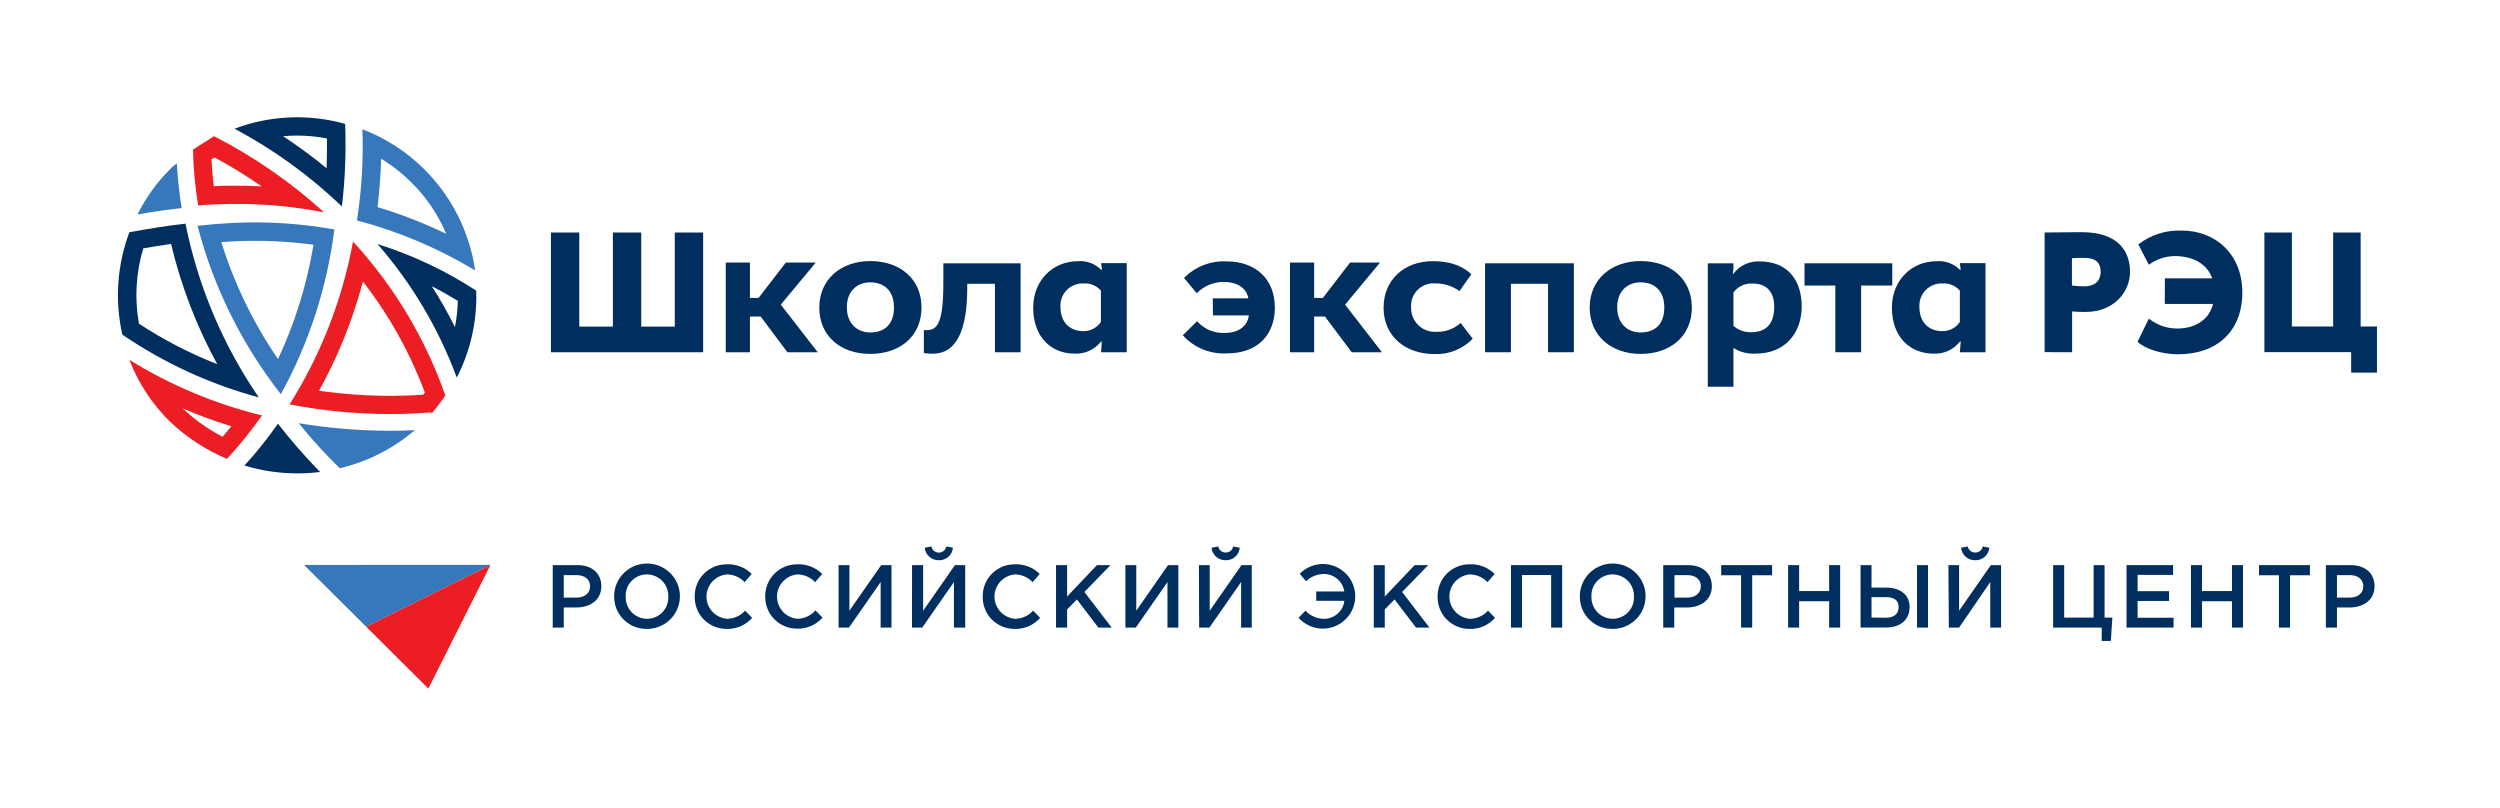 <?xml version="1.0" encoding="UTF-8"?> <svg xmlns="http://www.w3.org/2000/svg" width="297" height="96" viewBox="0 0 297 96" fill="none"><path d="M46.271 51.174C42.66 51.167 39.055 50.867 35.493 50.277C37.004 52.16 38.632 53.946 40.367 55.626C43.659 54.851 46.714 53.299 49.275 51.101C48.343 51.15 47.343 51.18 46.277 51.18" fill="#3777BC"></path><path d="M29.017 55.299C31.066 55.924 33.198 56.241 35.341 56.238C36.237 56.239 37.133 56.182 38.022 56.069C36.245 54.254 34.575 52.338 33.02 50.332C31.808 52.074 30.481 53.733 29.047 55.299" fill="#002E5E"></path><path d="M23.473 26.841C25.361 34.107 28.729 40.91 33.367 46.831C36.704 40.762 38.86 34.122 39.721 27.259C35.703 26.538 31.614 26.28 27.536 26.489C26.178 26.556 24.813 26.671 23.46 26.829L23.473 26.841ZM33.026 42.663C30.101 38.385 27.831 33.7 26.288 28.761C26.744 28.725 27.201 28.7 27.652 28.676C30.854 28.515 34.065 28.649 37.242 29.076C36.466 33.775 35.047 38.346 33.026 42.663Z" fill="#3777BC"></path><path d="M15.37 42.748C16.43 45.503 18.069 48.001 20.177 50.078C22.152 51.951 24.451 53.455 26.964 54.518C28.464 52.889 29.856 51.165 31.131 49.357C25.56 47.993 20.24 45.763 15.37 42.748ZM26.415 51.877C24.696 50.976 23.109 49.845 21.7 48.515C23.587 49.328 25.517 50.038 27.482 50.641C27.128 51.077 26.781 51.495 26.434 51.901" fill="#ED1D24"></path><path d="M22.035 26.568C19.726 26.823 17.545 27.204 15.37 27.586C13.911 31.477 13.621 35.704 14.535 39.756C19.479 43.129 24.96 45.65 30.747 47.212C26.477 40.983 23.514 33.962 22.035 26.568ZM17.021 29.506C18.105 29.319 19.202 29.137 20.323 28.979C21.507 33.961 23.351 38.764 25.806 43.263C22.547 41.986 19.431 40.374 16.509 38.453C15.971 35.472 16.146 32.407 17.021 29.506Z" fill="#002E5E"></path><path d="M34.403 48.042C38.325 48.802 42.312 49.186 46.308 49.187C48.135 49.187 49.744 49.108 51.115 48.993C51.132 48.986 51.152 48.986 51.169 48.993C51.212 48.993 51.261 49.036 51.303 49.084C51.878 48.415 52.413 47.713 52.906 46.982C50.535 40.21 46.803 33.988 41.939 28.694C40.678 35.574 38.112 42.152 34.378 48.078L34.403 48.042ZM50.475 46.643C50.414 46.728 50.347 46.806 50.28 46.891C48.988 46.982 47.654 47.025 46.32 47.025C43.502 47.02 40.689 46.818 37.9 46.419C40.169 42.323 41.92 37.965 43.115 33.444C46.223 37.45 48.705 41.9 50.475 46.643Z" fill="#ED1D24"></path><path d="M28.079 24.23C31.578 24.221 35.07 24.556 38.503 25.23C34.566 21.652 30.169 18.609 25.428 16.18C24.661 16.695 23.765 17.203 22.93 17.773C22.973 19.994 23.177 22.208 23.54 24.4C25.057 24.291 26.586 24.23 28.048 24.23H28.079ZM25.489 18.706C27.417 19.746 29.284 20.893 31.082 22.14C30.077 22.086 29.066 22.062 28.036 22.062C27.165 22.062 26.288 22.062 25.398 22.116C25.27 21.105 25.179 20.044 25.124 18.93L25.477 18.712" fill="#ED1D24"></path><path d="M21.011 19.433C20.723 19.605 20.462 19.82 20.238 20.069C18.643 21.646 17.323 23.476 16.332 25.484C18.062 25.163 19.854 24.909 21.584 24.721C21.297 22.97 21.105 21.204 21.011 19.433Z" fill="#3777BC"></path><path d="M56.446 32.106C55.785 27.571 53.672 23.37 50.42 20.124C48.331 18.036 45.82 16.411 43.054 15.356C43.18 18.979 42.964 22.605 42.408 26.187C47.339 27.49 52.057 29.485 56.421 32.112L56.446 32.106ZM45.266 18.846C46.577 19.642 47.788 20.592 48.873 21.674C50.642 23.419 52.048 25.494 53.009 27.78C50.379 26.509 47.651 25.447 44.852 24.606C45.114 22.383 45.235 20.439 45.284 18.846" fill="#3777BC"></path><path d="M56.574 34.528C52.936 32.161 48.99 30.298 44.845 28.991C48.926 33.668 52.118 39.044 54.264 44.856C55.901 41.674 56.696 38.13 56.574 34.558V34.528ZM54.045 38.853C53.217 37.191 52.302 35.573 51.303 34.007C52.345 34.528 53.375 35.134 54.392 35.739C54.365 36.787 54.249 37.831 54.045 38.859" fill="#002E5E"></path><path d="M41.001 14.72C36.675 13.502 32.069 13.701 27.865 15.29C32.523 17.771 36.815 20.879 40.617 24.527C41.002 21.273 41.13 17.994 41.001 14.72ZM38.802 19.99C37.147 18.63 35.42 17.358 33.629 16.18C34.183 16.132 34.738 16.107 35.298 16.107C36.489 16.108 37.676 16.221 38.844 16.447C38.844 17.543 38.844 18.718 38.802 19.99Z" fill="#002E5E"></path><path d="M58.273 67.106L43.499 74.453L36.115 67.112L58.273 67.106Z" fill="#3777BC"></path><path d="M58.273 67.106L50.889 81.801L43.499 74.453L58.273 67.106Z" fill="#ED1D24"></path><path d="M65.664 67.136H68.6C70.343 67.136 71.439 68.123 71.439 69.638C71.439 71.303 70.099 72.17 68.454 72.17H66.974V74.556H65.664V67.136ZM68.497 70.994C69.49 70.994 70.105 70.443 70.105 69.65C70.105 68.856 69.496 68.323 68.497 68.323H66.974V70.994H68.497Z" fill="#002E5E"></path><path d="M72.963 70.874C72.954 70.103 73.176 69.348 73.601 68.704C74.025 68.059 74.633 67.555 75.346 67.255C76.06 66.955 76.847 66.873 77.608 67.019C78.368 67.165 79.068 67.532 79.618 68.075C80.168 68.617 80.543 69.31 80.696 70.065C80.849 70.82 80.772 71.604 80.476 72.316C80.18 73.027 79.678 73.635 79.033 74.062C78.388 74.49 77.63 74.716 76.856 74.714C76.345 74.723 75.837 74.63 75.362 74.441C74.888 74.251 74.457 73.969 74.094 73.611C73.731 73.253 73.444 72.826 73.249 72.356C73.055 71.886 72.958 71.382 72.963 70.874ZM79.39 70.874C79.403 70.534 79.347 70.195 79.226 69.877C79.105 69.559 78.921 69.268 78.684 69.022C78.448 68.776 78.164 68.581 77.85 68.446C77.536 68.311 77.198 68.241 76.856 68.239C76.513 68.238 76.175 68.307 75.86 68.441C75.545 68.575 75.261 68.771 75.025 69.017C74.789 69.264 74.606 69.556 74.487 69.875C74.368 70.194 74.316 70.534 74.333 70.874C74.32 71.214 74.376 71.553 74.497 71.871C74.618 72.19 74.803 72.481 75.039 72.727C75.275 72.973 75.559 73.17 75.873 73.305C76.187 73.44 76.526 73.512 76.868 73.515C77.21 73.514 77.549 73.445 77.864 73.31C78.179 73.175 78.463 72.979 78.699 72.732C78.934 72.485 79.117 72.193 79.236 71.873C79.355 71.554 79.408 71.214 79.39 70.874Z" fill="#002E5E"></path><path d="M82.534 70.873C82.523 70.367 82.615 69.864 82.805 69.395C82.995 68.925 83.278 68.498 83.637 68.14C83.997 67.782 84.426 67.5 84.898 67.311C85.37 67.121 85.876 67.029 86.385 67.039C86.925 67.019 87.463 67.111 87.965 67.309C88.468 67.507 88.923 67.807 89.303 68.19L88.462 69.159C88.192 68.876 87.869 68.648 87.51 68.49C87.151 68.332 86.765 68.247 86.372 68.238C85.707 68.293 85.086 68.595 84.634 69.084C84.181 69.572 83.93 70.212 83.93 70.876C83.93 71.54 84.181 72.18 84.634 72.669C85.086 73.157 85.707 73.459 86.372 73.514C86.777 73.51 87.177 73.422 87.546 73.256C87.915 73.09 88.246 72.85 88.517 72.551L89.358 73.399C88.981 73.831 88.512 74.173 87.985 74.4C87.457 74.628 86.886 74.735 86.311 74.714C85.808 74.715 85.309 74.617 84.844 74.423C84.379 74.23 83.958 73.946 83.606 73.588C83.254 73.229 82.977 72.805 82.793 72.338C82.609 71.872 82.521 71.374 82.534 70.873Z" fill="#002E5E"></path><path d="M90.911 70.873C90.9 70.367 90.993 69.864 91.182 69.394C91.372 68.925 91.655 68.498 92.015 68.14C92.374 67.782 92.803 67.5 93.275 67.31C93.747 67.121 94.253 67.029 94.762 67.039C95.302 67.02 95.84 67.112 96.342 67.31C96.844 67.508 97.3 67.808 97.68 68.189L96.839 69.159C96.57 68.876 96.246 68.648 95.887 68.49C95.528 68.332 95.142 68.246 94.75 68.238C94.084 68.293 93.463 68.595 93.011 69.083C92.559 69.572 92.308 70.212 92.308 70.876C92.308 71.54 92.559 72.18 93.011 72.669C93.463 73.157 94.084 73.459 94.75 73.514C95.154 73.504 95.552 73.41 95.918 73.239C96.283 73.068 96.61 72.823 96.876 72.521L97.717 73.369C97.339 73.8 96.87 74.141 96.343 74.369C95.816 74.596 95.245 74.704 94.67 74.683C94.171 74.683 93.676 74.583 93.216 74.39C92.755 74.198 92.338 73.916 91.988 73.561C91.638 73.207 91.363 72.786 91.178 72.325C90.993 71.863 90.902 71.37 90.911 70.873Z" fill="#002E5E"></path><path d="M99.624 67.136H100.909V72.551L104.687 67.136H105.911V74.556H104.62V69.147L100.86 74.556H99.624V67.136Z" fill="#002E5E"></path><path d="M108.354 67.136H109.67V72.551L113.448 67.136H114.666V74.556H113.326V69.147L109.561 74.556H108.342L108.354 67.136ZM109.853 65.07L110.651 64.919C110.69 65.125 110.799 65.311 110.961 65.444C111.123 65.578 111.327 65.651 111.538 65.651C111.748 65.651 111.952 65.578 112.114 65.444C112.276 65.311 112.386 65.125 112.424 64.919L113.21 65.07C113.176 65.483 112.984 65.867 112.673 66.144C112.362 66.42 111.957 66.567 111.541 66.555C111.123 66.566 110.716 66.419 110.403 66.143C110.089 65.868 109.893 65.484 109.853 65.07Z" fill="#002E5E"></path><path d="M116.75 70.873C116.739 70.367 116.831 69.864 117.021 69.395C117.21 68.925 117.494 68.498 117.853 68.14C118.213 67.782 118.642 67.5 119.114 67.311C119.586 67.121 120.091 67.029 120.6 67.039C121.14 67.019 121.679 67.111 122.181 67.309C122.684 67.507 123.139 67.807 123.519 68.19L122.678 69.159C122.408 68.876 122.084 68.648 121.726 68.49C121.367 68.332 120.98 68.247 120.588 68.238C119.922 68.293 119.302 68.595 118.85 69.084C118.397 69.572 118.146 70.212 118.146 70.876C118.146 71.54 118.397 72.18 118.85 72.669C119.302 73.157 119.922 73.459 120.588 73.514C120.993 73.51 121.393 73.422 121.762 73.256C122.131 73.09 122.462 72.85 122.733 72.551L123.573 73.399C123.196 73.83 122.727 74.172 122.2 74.399C121.673 74.626 121.101 74.734 120.527 74.714C120.023 74.715 119.524 74.617 119.06 74.423C118.595 74.23 118.174 73.946 117.822 73.588C117.47 73.229 117.193 72.805 117.009 72.338C116.825 71.872 116.737 71.374 116.75 70.873Z" fill="#002E5E"></path><path d="M125.456 67.136H126.772V70.867L130.318 67.136H131.926L128.825 70.328L132.066 74.556H130.482L127.936 71.213L126.772 72.4V74.556H125.456V67.136Z" fill="#002E5E"></path><path d="M133.699 67.136H134.991V72.551L138.762 67.136H139.987V74.556H138.695V69.147L134.936 74.556H133.699V67.136Z" fill="#002E5E"></path><path d="M142.43 67.136H143.715V72.551L147.493 67.136H148.711V74.556H147.444V69.147L143.679 74.556H142.46L142.43 67.136ZM143.929 65.07L144.733 64.919C144.767 65.125 144.875 65.312 145.038 65.445C145.2 65.578 145.406 65.647 145.616 65.64C145.826 65.644 146.03 65.574 146.192 65.442C146.354 65.31 146.463 65.124 146.5 64.919L147.286 65.07C147.251 65.483 147.059 65.867 146.749 66.144C146.438 66.42 146.033 66.567 145.616 66.555C145.198 66.566 144.792 66.419 144.478 66.143C144.165 65.868 143.969 65.484 143.929 65.07Z" fill="#002E5E"></path><path d="M154.249 73.412L155.09 72.552C155.369 72.852 155.707 73.093 156.083 73.259C156.459 73.425 156.866 73.512 157.277 73.515C157.877 73.519 158.457 73.303 158.907 72.908C159.356 72.514 159.644 71.968 159.714 71.376H156.364V70.268H159.702C159.618 69.687 159.325 69.156 158.876 68.774C158.428 68.391 157.856 68.184 157.265 68.19C156.477 68.2 155.722 68.51 155.157 69.056L154.408 68.166C154.779 67.788 155.224 67.49 155.715 67.29C156.207 67.09 156.734 66.992 157.265 67.003C158.263 67.034 159.21 67.449 159.907 68.16C160.604 68.87 160.997 69.822 161.004 70.814C161.011 71.807 160.632 72.763 159.945 73.484C159.258 74.204 158.317 74.632 157.32 74.678C156.749 74.702 156.181 74.6 155.654 74.38C155.127 74.16 154.656 73.827 154.274 73.406" fill="#002E5E"></path><path d="M163.206 67.136H164.509V70.867L168.061 67.136H169.67L166.569 70.328L169.816 74.556H168.22L165.673 71.213L164.509 72.4V74.556H163.206V67.136Z" fill="#002E5E"></path><path d="M170.791 70.873C170.78 70.367 170.872 69.864 171.062 69.394C171.251 68.925 171.535 68.498 171.894 68.14C172.254 67.782 172.683 67.5 173.155 67.31C173.627 67.121 174.132 67.029 174.641 67.039C175.181 67.02 175.719 67.112 176.222 67.31C176.724 67.508 177.179 67.808 177.56 68.189L176.719 69.159C176.449 68.876 176.125 68.648 175.767 68.49C175.408 68.332 175.021 68.246 174.629 68.238C173.963 68.293 173.343 68.595 172.89 69.083C172.438 69.572 172.187 70.212 172.187 70.876C172.187 71.54 172.438 72.18 172.89 72.669C173.343 73.157 173.963 73.459 174.629 73.514C175.034 73.51 175.434 73.422 175.803 73.256C176.172 73.09 176.503 72.85 176.774 72.551L177.614 73.399C177.237 73.83 176.768 74.171 176.241 74.399C175.714 74.626 175.142 74.734 174.568 74.713C174.064 74.715 173.565 74.617 173.101 74.423C172.636 74.23 172.215 73.945 171.863 73.587C171.51 73.229 171.234 72.804 171.05 72.338C170.866 71.872 170.778 71.374 170.791 70.873Z" fill="#002E5E"></path><path d="M179.503 67.136H185.584V74.556H184.274V68.311H180.813V74.556H179.503V67.136Z" fill="#002E5E"></path><path d="M187.685 70.874C187.677 70.103 187.899 69.348 188.324 68.704C188.748 68.059 189.356 67.555 190.069 67.255C190.783 66.955 191.57 66.873 192.331 67.019C193.091 67.165 193.791 67.532 194.341 68.075C194.891 68.617 195.266 69.31 195.419 70.065C195.572 70.82 195.495 71.604 195.199 72.316C194.903 73.027 194.401 73.635 193.756 74.062C193.111 74.49 192.353 74.716 191.579 74.714C191.067 74.723 190.56 74.63 190.085 74.441C189.611 74.251 189.179 73.969 188.817 73.611C188.454 73.253 188.167 72.826 187.972 72.356C187.778 71.886 187.68 71.382 187.685 70.874ZM194.113 70.874C194.126 70.534 194.07 70.195 193.949 69.877C193.828 69.559 193.644 69.268 193.407 69.022C193.171 68.776 192.887 68.581 192.573 68.446C192.259 68.311 191.921 68.241 191.579 68.239C191.237 68.239 190.899 68.308 190.585 68.443C190.271 68.577 189.988 68.773 189.752 69.02C189.517 69.266 189.334 69.557 189.216 69.876C189.097 70.195 189.045 70.534 189.062 70.874C189.049 71.214 189.105 71.553 189.226 71.871C189.347 72.19 189.532 72.481 189.768 72.727C190.004 72.973 190.288 73.17 190.602 73.305C190.916 73.44 191.255 73.512 191.597 73.515C191.939 73.513 192.277 73.443 192.591 73.308C192.905 73.173 193.188 72.976 193.424 72.73C193.659 72.483 193.841 72.191 193.96 71.872C194.078 71.553 194.13 71.213 194.113 70.874Z" fill="#002E5E"></path><path d="M197.592 67.136H200.529C202.271 67.136 203.368 68.123 203.368 69.638C203.368 71.303 202.021 72.17 200.382 72.17H198.902V74.556H197.592V67.136ZM200.449 70.994C201.436 70.994 202.058 70.443 202.058 69.65C202.058 68.856 201.449 68.323 200.449 68.323H198.926V70.994H200.449Z" fill="#002E5E"></path><path d="M206.84 68.341H204.477V67.136H210.526V68.341H208.163V74.556H206.84V68.341Z" fill="#002E5E"></path><path d="M212.427 67.136H213.737V70.219H217.301V67.136H218.611V74.556H217.301V71.43H213.737V74.556H212.427V67.136Z" fill="#002E5E"></path><path d="M221.036 67.136H222.334V69.807H224.052C225.727 69.807 226.861 70.631 226.861 72.127C226.861 73.623 225.77 74.55 224.046 74.55H221.036V67.136ZM224.028 73.387C224.996 73.387 225.557 72.951 225.557 72.115C225.557 71.279 224.996 70.94 224.003 70.94H222.334V73.363L224.028 73.387ZM227.744 67.136H229.048V74.556H227.744V67.136Z" fill="#002E5E"></path><path d="M231.473 67.136H232.74V72.551L236.511 67.136H237.73V74.556H236.444V69.147L232.74 74.556H231.521L231.473 67.136ZM232.978 65.07L233.776 64.919C233.81 65.125 233.918 65.312 234.081 65.445C234.243 65.578 234.449 65.647 234.659 65.64C234.869 65.645 235.074 65.575 235.238 65.442C235.401 65.31 235.511 65.125 235.549 64.919L236.335 65.07C236.3 65.484 236.107 65.869 235.795 66.146C235.483 66.422 235.077 66.568 234.659 66.555C234.242 66.566 233.836 66.418 233.523 66.143C233.211 65.867 233.016 65.484 232.978 65.07Z" fill="#002E5E"></path><path d="M249.683 74.556H243.914V67.136H245.224V73.375H248.721V67.136H250.024V73.375H250.951L250.768 76.143H249.683V74.556Z" fill="#002E5E"></path><path d="M252.632 67.136H258.164V68.299H253.948V70.231H257.683V71.394H253.948V73.387H258.219V74.556H252.632V67.136Z" fill="#002E5E"></path><path d="M260.284 67.136H261.6V70.219H265.158V67.136H266.468V74.556H265.158V71.43H261.6V74.556H260.284V67.136Z" fill="#002E5E"></path><path d="M270.733 68.341H268.369V67.136H274.419V68.341H272.055V74.556H270.733V68.341Z" fill="#002E5E"></path><path d="M276.314 67.136H279.263C280.999 67.136 282.096 68.123 282.096 69.638C282.096 71.303 280.749 72.17 279.11 72.17H277.63V74.556H276.314V67.136ZM279.153 70.994C280.14 70.994 280.761 70.443 280.761 69.65C280.761 68.856 280.152 68.323 279.153 68.323H277.63V70.994H279.153Z" fill="#002E5E"></path><path d="M65.45 27.623H68.82V38.799H72.81V27.623H76.179V38.799H80.164V27.623H83.533V41.846H65.45V27.623Z" fill="#002E5E"></path><path d="M86.22 31.19H89.09V35.394H90.119L93.354 31.19H96.912L92.757 36.194L97.144 41.846H93.543L90.369 37.605H89.09V41.846H86.22V31.19Z" fill="#002E5E"></path><path d="M103.383 31.015C106.941 31.015 109.475 33.147 109.475 36.539C109.475 39.931 106.916 42.045 103.383 42.045C99.849 42.045 97.333 39.913 97.333 36.539C97.333 33.165 99.928 31.015 103.383 31.015ZM103.383 39.495C105.119 39.495 106.204 38.502 106.204 36.527C106.204 34.552 105.04 33.541 103.383 33.541C101.89 33.541 100.604 34.516 100.604 36.527C100.604 38.344 101.75 39.495 103.383 39.495Z" fill="#002E5E"></path><path d="M118.2 33.716H114.91V34.147C114.91 39.223 113.643 42.021 110.803 42.021C110.453 42.022 110.102 41.995 109.755 41.943V39.205C111.248 39.344 112.071 38.738 112.071 33.613V31.281H121.246V41.846H118.2V33.716Z" fill="#002E5E"></path><path d="M130.891 40.586H130.787C130.416 41.062 129.933 41.44 129.381 41.688C128.829 41.937 128.224 42.047 127.619 42.009C124.963 42.009 122.745 40.119 122.745 36.557C122.745 33.286 125.091 31.033 128.058 31.033C128.563 30.992 129.071 31.061 129.547 31.236C130.023 31.411 130.454 31.687 130.811 32.044H130.915L130.811 31.257H133.858V41.846H130.811L130.891 40.586ZM130.787 38.266V34.528C130.541 34.238 130.229 34.01 129.878 33.861C129.527 33.713 129.145 33.649 128.764 33.674C128.387 33.653 128.01 33.712 127.657 33.849C127.305 33.985 126.987 34.195 126.723 34.464C126.46 34.733 126.258 35.056 126.131 35.41C126.003 35.764 125.954 36.141 125.986 36.515C125.986 38.284 127.113 39.338 128.667 39.338C129.085 39.351 129.5 39.258 129.871 39.066C130.243 38.874 130.558 38.59 130.787 38.241" fill="#002E5E"></path><path d="M144.075 35.443H148.303C148.059 34.044 146.707 33.492 145.403 33.492C144.801 33.487 144.205 33.604 143.65 33.835C143.095 34.066 142.593 34.407 142.174 34.837L140.663 33.02C141.317 32.357 142.104 31.839 142.974 31.5C143.843 31.16 144.775 31.008 145.708 31.051C149.18 31.051 151.453 33.165 151.453 36.533C151.453 39.647 149.552 41.985 145.708 41.985C144.735 42.034 143.765 41.865 142.866 41.492C141.968 41.119 141.165 40.551 140.517 39.829L142.211 38.163C142.615 38.617 143.114 38.977 143.672 39.218C144.231 39.46 144.836 39.578 145.446 39.562C147.054 39.562 148.181 38.829 148.364 37.472H144.099L144.075 35.443Z" fill="#002E5E"></path><path d="M153.25 31.19H156.12V35.394H157.156L160.391 31.19H163.949L159.794 36.194L164.174 41.846H160.58L157.405 37.605H156.12V41.846H153.25V31.19Z" fill="#002E5E"></path><path d="M174.958 40.241C174.366 40.857 173.646 41.339 172.849 41.652C172.052 41.966 171.196 42.105 170.34 42.058C167.068 42.058 164.369 40.029 164.369 36.552C164.369 33.22 166.861 31.027 170.194 31.027C172.686 31.027 174.038 31.839 174.794 32.59L173.38 34.583C172.558 33.981 171.562 33.66 170.541 33.668C170.151 33.634 169.759 33.685 169.392 33.818C169.024 33.951 168.69 34.162 168.414 34.437C168.137 34.712 167.925 35.044 167.791 35.409C167.658 35.775 167.606 36.165 167.641 36.552C167.632 36.945 167.706 37.335 167.858 37.697C168.01 38.06 168.237 38.387 168.524 38.657C168.811 38.927 169.152 39.134 169.525 39.265C169.897 39.396 170.293 39.448 170.687 39.417C171.735 39.447 172.754 39.069 173.526 38.363L174.958 40.241Z" fill="#002E5E"></path><path d="M183.908 33.716H179.497V41.846H176.426V31.281H186.973V41.846H183.908V33.716Z" fill="#002E5E"></path><path d="M194.899 31.015C198.457 31.015 200.992 33.147 200.992 36.539C200.992 39.931 198.439 42.045 194.899 42.045C191.451 42.045 188.855 39.913 188.855 36.539C188.855 33.165 191.451 31.015 194.899 31.015ZM194.899 39.495C196.642 39.495 197.72 38.502 197.72 36.527C197.72 34.552 196.556 33.541 194.899 33.541C193.406 33.541 192.121 34.516 192.121 36.527C192.121 38.344 193.266 39.495 194.899 39.495Z" fill="#002E5E"></path><path d="M202.886 31.281H205.933V31.705C205.937 31.978 205.908 32.25 205.847 32.517H205.933C206.292 32.036 206.766 31.651 207.311 31.397C207.856 31.142 208.457 31.025 209.058 31.057C212.348 31.057 214.042 33.268 214.042 36.4C214.042 39.531 212.104 42.009 208.589 42.009C207.654 42.071 206.724 41.835 205.933 41.337V45.946H202.886V31.281ZM205.933 34.752V38.714C206.519 39.225 207.28 39.494 208.059 39.465C209.71 39.465 210.776 38.592 210.776 36.436C210.776 34.582 209.771 33.692 208.284 33.692C207.833 33.647 207.378 33.722 206.965 33.908C206.552 34.094 206.196 34.385 205.933 34.752Z" fill="#002E5E"></path><path d="M214.377 31.281H224.801V33.922H221.103V41.846H218.039V33.922H214.377V31.281Z" fill="#002E5E"></path><path d="M232.935 40.586H232.831C232.46 41.062 231.977 41.441 231.425 41.689C230.873 41.937 230.268 42.047 229.663 42.009C227.007 42.009 224.759 40.119 224.759 36.557C224.759 33.286 227.11 31.033 230.071 31.033C230.578 30.992 231.087 31.061 231.564 31.236C232.04 31.41 232.473 31.686 232.831 32.045H232.935L232.831 31.257H235.878V41.846H232.831L232.935 40.586ZM232.831 38.266V34.528C232.585 34.238 232.274 34.01 231.922 33.862C231.571 33.713 231.189 33.649 230.809 33.674C230.431 33.653 230.054 33.712 229.702 33.849C229.35 33.985 229.031 34.195 228.768 34.464C228.504 34.734 228.302 35.056 228.175 35.41C228.048 35.764 227.998 36.141 228.03 36.515C228.03 38.284 229.158 39.338 230.705 39.338C231.124 39.353 231.54 39.26 231.913 39.067C232.286 38.875 232.602 38.591 232.831 38.242" fill="#002E5E"></path><path d="M242.902 41.834V27.622C243.7 27.622 246.168 27.58 247.271 27.58C251.621 27.58 253.046 29.834 253.046 32.293C253.046 34.752 251.066 37.06 247.758 37.06C247.227 37.066 246.697 37.046 246.168 37V41.846L242.902 41.834ZM246.144 30.669V33.922C246.639 33.985 247.137 34.017 247.636 34.019C248.495 34.019 249.555 33.656 249.555 32.275C249.555 31.021 248.739 30.633 247.575 30.633C247.143 30.633 246.82 30.633 246.144 30.675" fill="#002E5E"></path><path d="M257.189 33.062H262.807C262.197 31.335 260.516 30.421 258.353 30.421C257.245 30.436 256.171 30.798 255.282 31.456L254.033 29.034C255.501 27.9 257.325 27.319 259.182 27.392C263.325 27.392 266.389 30.312 266.389 34.74C266.389 39.307 263.428 42.087 258.755 42.087C256.69 42.087 254.789 41.397 253.936 40.603L255.282 37.853C256.238 38.615 257.427 39.03 258.652 39.029C260.546 39.029 262.362 38.199 262.916 36.109H257.177L257.189 33.062Z" fill="#002E5E"></path><path d="M269.009 27.623H272.275V38.787H277.179V27.623H280.445V38.787H282.382V44.269H279.318V41.834H269.009V27.623Z" fill="#002E5E"></path></svg> 